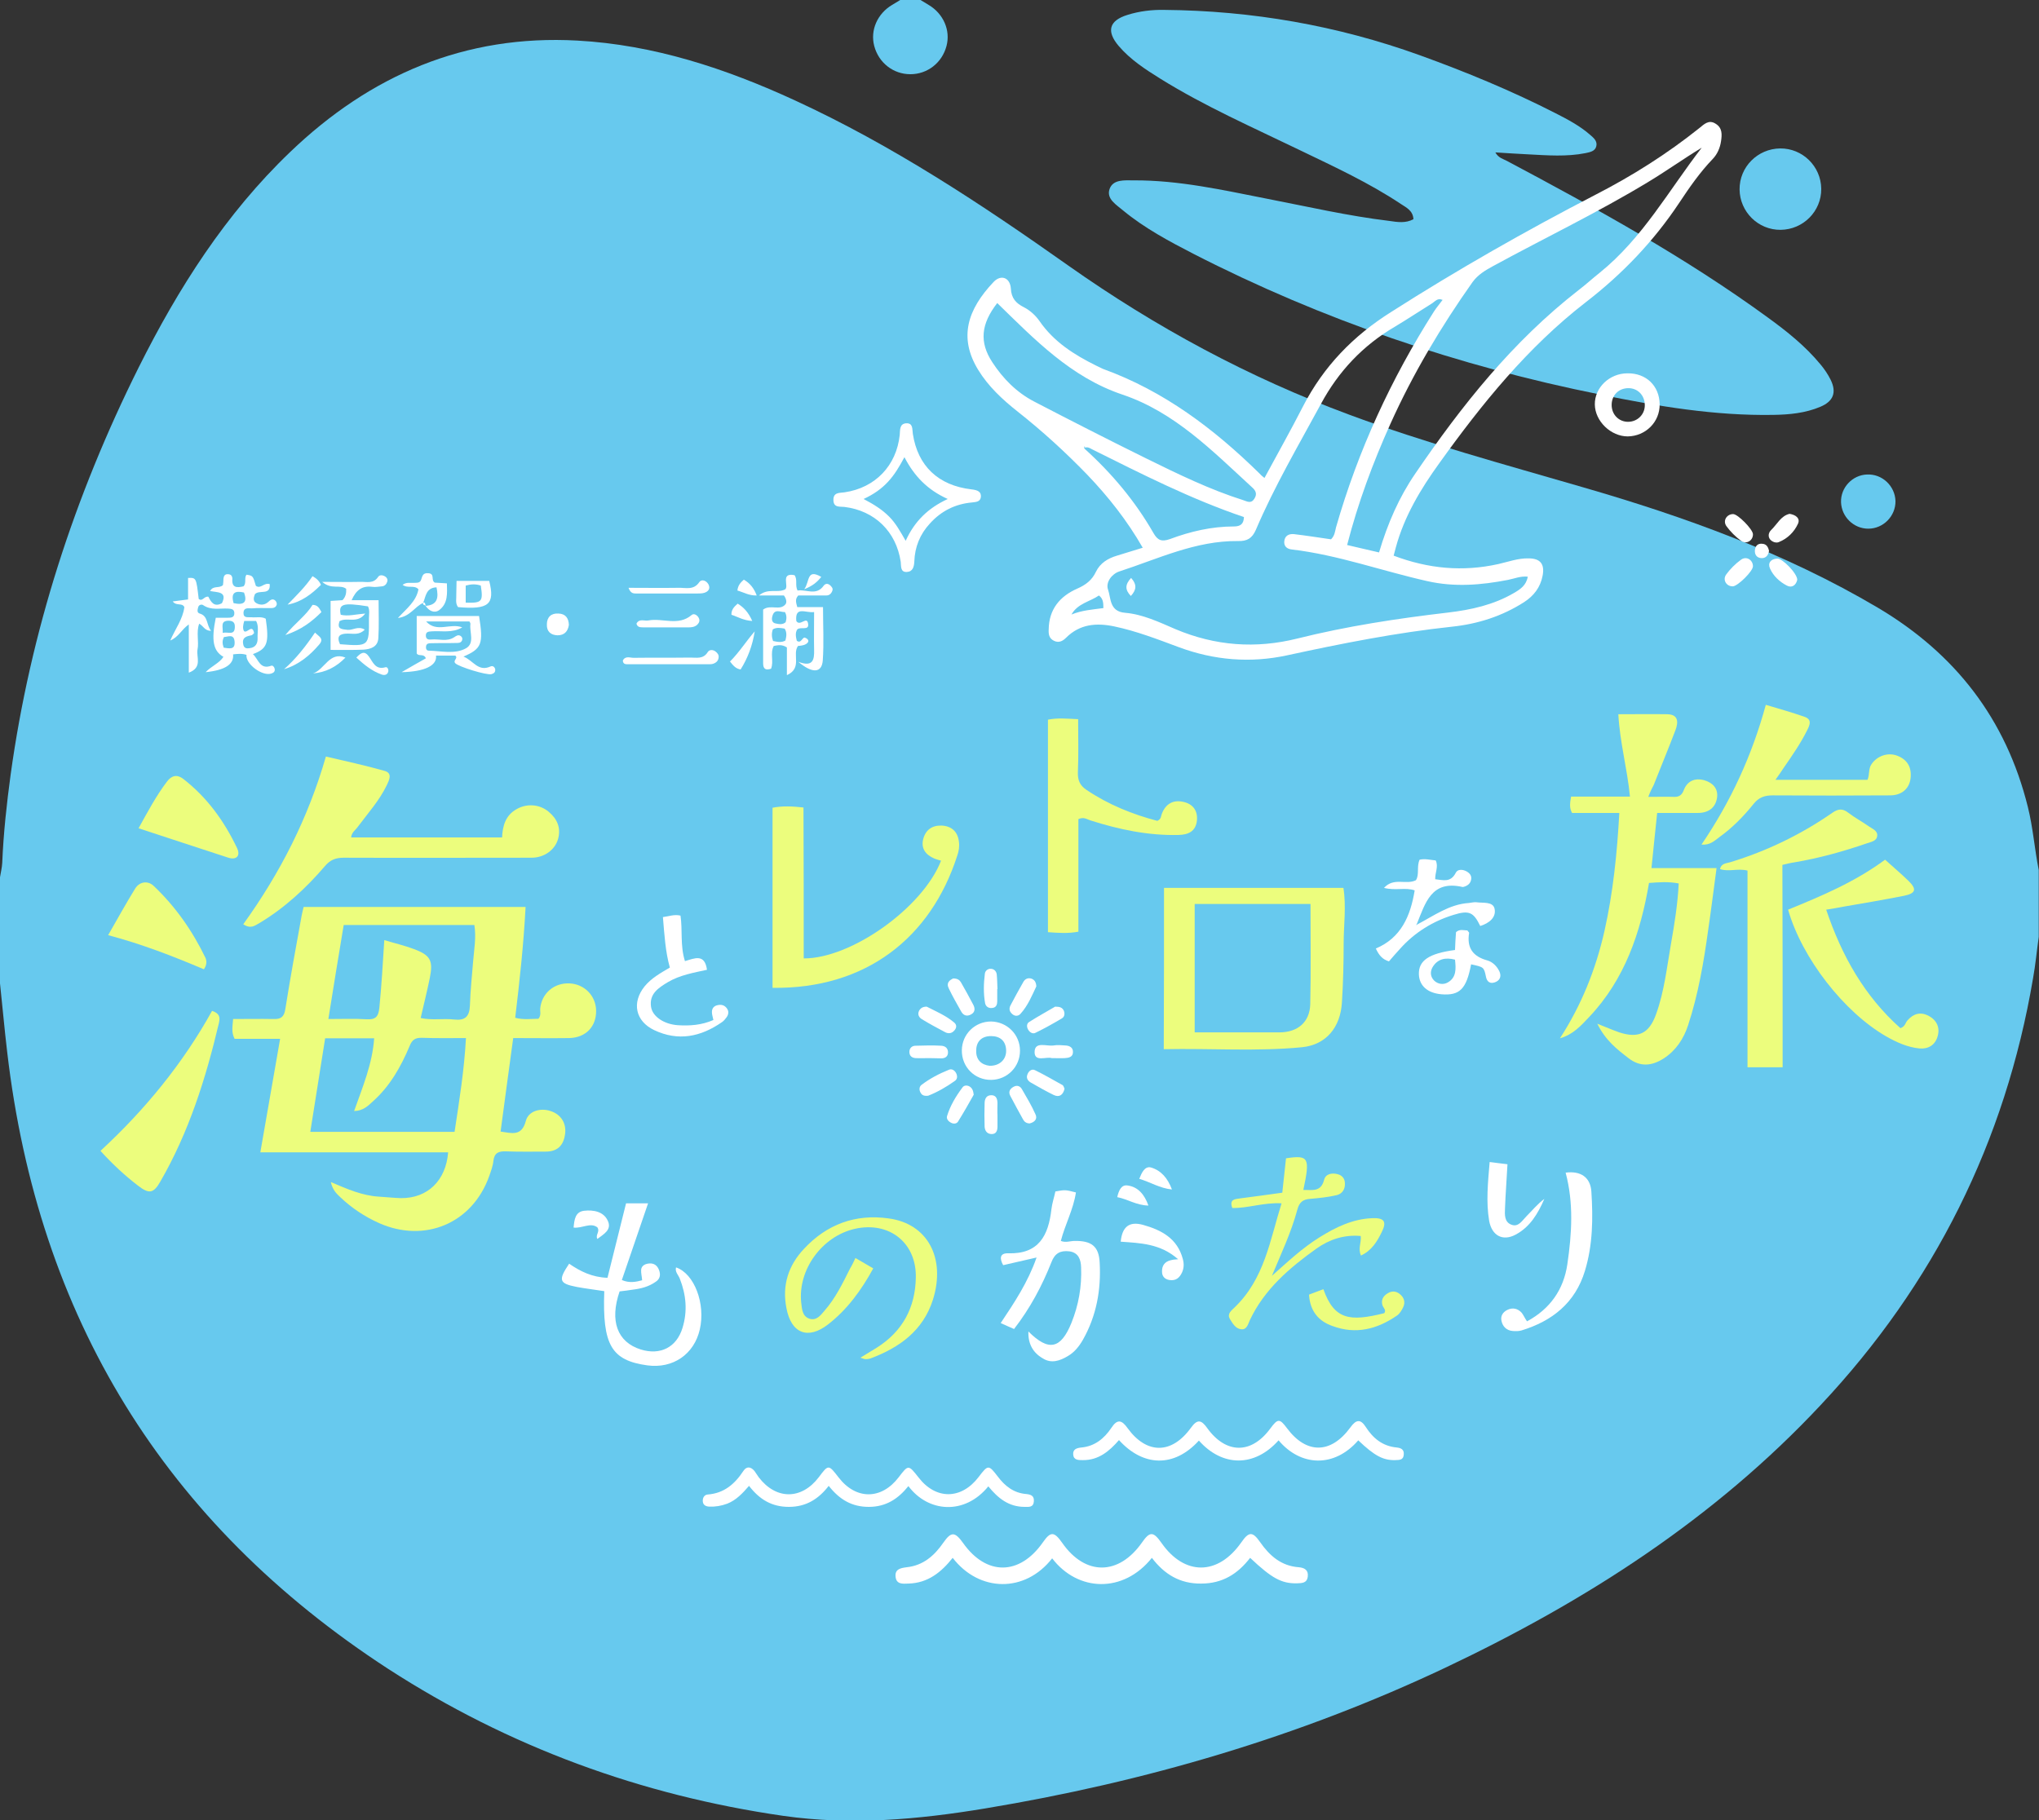 <?xml version="1.0" encoding="utf-8"?>
<!-- Generator: Adobe Illustrator 26.5.0, SVG Export Plug-In . SVG Version: 6.00 Build 0)  -->
<svg version="1.1" id="レイヤー_1" xmlns="http://www.w3.org/2000/svg" xmlns:xlink="http://www.w3.org/1999/xlink" x="0px"
	 y="0px" viewBox="0 0 824 735.8" style="enable-background:new 0 0 824 735.8;" xml:space="preserve">
<rect x="0" y="0" width="824" height="735.8" fill="#333333" stroke="none"/>
<style type="text/css">
	.st0{fill:#67C9EE;}
	.st1{fill:#FFFFFF;}
	.st2{fill:#ECFD7D;}
</style>
<g>
	<path class="st0" d="M0,397.5c0-14.3,0-28.6,0-42.9c0.3-1.9,0.8-3.9,0.9-5.8c0.5-12,1.8-23.9,3.4-35.7
		c8-57.8,25.8-112.6,51.8-164.7c16-32,35.1-62,61.1-86.9c32.4-31.1,70.7-47.6,116.1-45.1c31,1.7,60,11.3,88,24.2
		c39.3,18.1,75.3,41.9,110.5,66.8c35.3,24.9,72.9,45.2,113.4,60.2c30.9,11.5,62.7,20.1,94.3,29.3c41.5,12,81.9,26.6,119.3,48.7
		c31.4,18.6,51.9,45.1,60.7,80.6c2.1,8.4,2.7,17,4.4,25.5c0,9,0,18,0,27c-0.8,5.6-1.3,11.2-2.3,16.7c-11.2,66.1-40,123.7-85.8,172.5
		c-43,46-95.1,79.4-151.7,106.2c-59.2,28-121.5,46.2-186,56.9c-27.1,4.5-54.1,6.9-81.5,3c-57.5-8.3-111-27.9-159.7-59.4
		C66.3,615.7,15.4,532.2,2.9,425.2C1.8,416,1,406.7,0,397.5z"/>
	<path class="st0" d="M372,0c1.1,0.7,2.2,1.3,3.3,2c5.9,3.5,8.9,10.2,7.2,16.6c-1.8,6.8-7.7,11.4-14.6,11.4
		c-6.9,0-12.8-4.6-14.6-11.4c-1.7-6.4,1.3-13.1,7.2-16.6c1.1-0.7,2.2-1.3,3.3-2C366.7,0,369.3,0,372,0z"/>
	<path class="st0" d="M571.2,88.6c-0.2-3.5-2.9-4.7-5-6.1c-12.9-8.6-27-15.1-40.9-21.8c-19-9.2-38.4-17.7-56.4-28.9
		c-6.1-3.8-12.1-7.7-16.8-13.2c-5.1-6-3.9-10.3,3.6-12.6c4.8-1.5,9.8-2.1,14.8-2c35.4,0.3,69.9,6.3,103.2,18.3
		c18.8,6.8,37.2,14.4,55,23.5c4.9,2.5,9.8,5.1,13.9,8.7c1.4,1.2,3,2.5,2.5,4.6c-0.5,2.1-2.6,2.4-4.4,2.8c-7.6,1.5-15.3,0.9-22.9,0.5
		c-4.3-0.2-8.6-0.5-13.5-0.8c1.3,2.3,3.1,2.6,4.6,3.4c36.3,19.3,72.3,39.1,105.6,63.4c7.7,5.6,15.1,11.5,21.2,18.9
		c1.6,1.9,3,4,4.1,6.2c2.5,5.1,1.1,8.7-4.1,10.9c-6.1,2.6-12.6,3.2-19.1,3.3c-23.6,0.4-46.8-3.5-69.8-8.2
		c-57.4-11.5-112.4-30.2-164.5-56.9c-9.9-5.1-19.8-10.4-28.4-17.5c-2.7-2.3-6.9-4.7-5.5-8.7c1.4-4,6.1-3.5,9.7-3.5
		c18.3-0.1,36,3.9,53.8,7.4c16.5,3.2,32.9,7,49.6,9C564.8,89.8,568.1,90.3,571.2,88.6z"/>
	<path class="st0" d="M736,76.3c0.1,9.1-7.3,16.5-16.4,16.6c-9.1,0.1-16.5-7.3-16.6-16.3c-0.1-9.1,7.3-16.5,16.4-16.6
		C728.4,59.9,735.9,67.2,736,76.3z"/>
	<path class="st0" d="M766,202.5c0.1,6.1-4.9,11.2-11,11.2c-5.9,0-10.8-4.8-11-10.7c-0.2-5.9,4.6-11,10.5-11.2
		C760.6,191.5,765.8,196.4,766,202.5z"/>
</g>
<path class="st1" d="M511,193.2c5.4-10,10.7-19.4,15.6-29c8.3-16.1,20.2-28.4,35.6-38.1c26.8-17.1,54.4-32.8,82.6-47.4
	c14.8-7.6,28.9-16.5,41.9-26.9c1.9-1.5,3.8-3.6,6.6-1.8c2.8,1.7,2.6,4.4,2.2,7.1c-0.4,2.7-1.5,5.2-3.3,7.1
	c-5.2,5.4-9.5,11.6-13.6,17.8c-10.3,15.5-23,28.8-37.8,40.2c-23.5,18.2-42,41.1-59.2,65.1c-7.5,10.4-14.1,21.4-17.5,33.9
	c-0.3,1.1-0.6,2.2-0.9,3.4c14,5.3,27.9,6.6,42.3,3.4c4-0.9,8-2.4,12.2-2.3c4.8,0,6.6,2.3,5.7,7c-0.9,4.7-3.5,8.1-7.5,10.7
	c-8.9,5.7-18.7,8.8-29,9.9c-22.5,2.4-44.7,6.8-66.8,11.6c-14.8,3.2-29.4,2-43.7-3.3c-8.6-3.2-17.1-6.5-26.1-8.4
	c-7.2-1.5-13.9-1-19.5,4.6c-1.3,1.3-2.9,2.2-4.9,1.2c-2-1-2.2-2.7-2.1-4.6c0.1-8.1,4.5-13.4,11.6-16.5c3.4-1.5,5.9-3.4,7.5-6.8
	c1.7-3.5,4.8-5.4,8.5-6.5c3.3-1,6.6-2,10.4-3.2c-6.3-11-13.9-20.6-22.4-29.5c-8.8-9.1-18.1-17.6-28.1-25.5
	c-6.2-4.9-11.9-10.2-16-16.9c-8-13.1-4.3-24.4,6.2-35.5c3-3.2,6.7-1.8,7,2.6c0.2,4,2.1,6,5.3,7.6c2.5,1.3,4.7,3.3,6.3,5.6
	c5.8,8.4,14,13.6,22.9,18c0.9,0.4,1.8,0.9,2.7,1.3c24.6,8.9,44.9,24.2,63.4,42.4C509.5,192,510,192.4,511,193.2z M438.1,181.2
	c0.2-0.3,0.8-0.4,0.1-0.8C438.2,180.7,438.2,180.9,438.1,181.2c11.1,10,20.6,21.3,28,34.2c1.7,3,3.3,3.7,6.7,2.5
	c8.3-3.1,16.9-5.1,25.8-5.1c2.6,0,4-0.9,4.1-3.8c-21.3-7.2-41.3-17.4-61.4-27.4C440.2,181,439.2,180.4,438.1,181.2z M583,121.3
	c-2-1.1-3.1,0.6-4.4,1.4c-5,3.1-9.8,6.3-14.8,9.3c-13,7.6-22.9,18.1-30,31.3c-9.1,16.8-18.8,33.3-26.3,50.9
	c-1.5,3.4-3.5,4.6-7.2,4.5c-17.1-0.2-32.3,7.2-48,12.3c-3,1-5.6,4.4-4.5,7.4c1.2,3.4,0.5,8.8,6.9,9.3c7.1,0.6,13.8,3.8,20.3,6.6
	c16.1,6.8,32.5,8,49.3,3.8c20-5,40.4-8.1,60.9-10.5c9.3-1.1,18.4-3.1,26.6-7.9c2.6-1.5,5-3.1,5.6-6.6c-3-0.3-5.4,0.8-8,1.3
	c-10.8,2.1-21.6,3-32.6,0.5c-18.3-4.1-36.1-10.6-54.8-12.8c-1.9-0.2-3.2-1.3-3-3.3c0.2-2.2,1.8-3.1,3.9-2.9c5.1,0.6,10.1,1.4,15,2.1
	c1.5-1.5,1.6-3.2,2-4.8c8.9-31.1,22.3-60.1,39.6-87.3c1.1-1.7,2.4-3.2,3.5-4.7c-0.1-0.1-0.1-0.2-0.2-0.2
	C582.9,121.1,582.9,121.2,583,121.3z M557.3,223.3c3.5-11.8,8.1-22.3,14.6-31.8c18.8-27.6,39.4-53.5,66-74.2c2.9-2.2,5.6-4.7,8.5-7
	c17.4-14,28-33.4,41.3-50.6c-7.4,4.5-14.4,9.5-21.7,13.9c-20.3,12.3-41.8,22.6-62.7,34c-3.1,1.7-6,3.4-8.2,6.4
	c-12.8,18.1-24.1,37.1-33.2,57.3c-7.1,15.8-13.1,31.9-17.5,49C548.8,221.3,552.8,222.3,557.3,223.3z M403,122.5
	c-6.6,8.5-7.3,15.8-2,23.9c4.3,6.6,9.8,12.2,16.9,15.9c15,7.8,30.1,15.5,45.3,23c12.8,6.3,25.7,12.6,39.3,16.9
	c1.5,0.5,3.1,1.5,4.4-0.6c1.3-2,0.5-3.4-1-4.7c-15.9-14.6-31.2-30.3-52.3-37.4C432.8,152.5,418.2,137.3,403,122.5z M445.9,245.8
	c0-2.2-0.1-3.8-1.8-5.1c-3.6,2.5-8.6,3.2-11.1,7.7C437.1,246.7,441.4,246.4,445.9,245.8z"/>
<path class="st2" d="M207.4,419.6c-1.8,13-3.4,25.2-5.1,37.8c4.5,0.6,8.5,2.1,10.2-4.3c1-4,5.9-5.4,10-4c4.3,1.4,6.6,5.1,5.8,9.7
	c-0.7,4.4-3.2,6.7-7.8,6.7c-5.3,0-10.6,0.1-16-0.1c-2.9-0.1-4.7,0.5-5.1,3.8c-0.2,2.1-1,4.2-1.7,6.2c-6.8,19.1-26,27.2-44.5,19
	c-5.8-2.6-11.1-6.1-15.7-10.5c-1.5-1.4-3.1-2.9-3.8-6.1c6.7,2.9,12.8,5.5,19.4,5.9c3,0.2,6,0.5,8.9,0.6c10.8,0.1,18.2-7.1,19.1-18.5
	c-25,0-50.1,0-75.9,0c2.7-15.4,5.3-30.4,8-45.9c-6.5,0-12.5,0-18.4,0c-1.4-2.7-0.8-5-0.6-8c5.5,0,10.9-0.1,16.3,0
	c3,0.1,4.3-0.8,4.8-4c2-12.6,4.3-25.2,6.6-37.8c0.2-1.1,0.5-2.2,0.8-3.5c29.9,0,59.6,0,89.7,0c-0.8,15.1-2.4,29.9-4.2,44.8
	c3.4,0.9,6.5,0.4,9.4,0.4c1.2-1.5,0.6-2.9,0.7-4.1c0.6-6.2,5.6-10.5,11.9-10.2c6,0.3,10.6,5,10.7,11c0.1,6.4-4.1,10.9-10.8,11.1
	C222.8,419.7,215.4,419.6,207.4,419.6z M125.4,457.5c19.8,0,38.9,0,58.3,0c1.9-12.6,3.9-24.8,4.6-37.9c-6.2,0-12,0.1-17.7-0.1
	c-2.8-0.1-4.1,0.8-5.1,3.4c-3.5,8.3-7.9,16.1-14.7,22.2c-2,1.8-3.9,3.9-7.7,4c3.5-9.9,7.4-19.1,8.1-29.4c-6.9,0-13.1,0-19.8,0
	C129.4,432.4,127.4,444.8,125.4,457.5z M132.7,411.9c5.8,0,10.6-0.2,15.4,0.1c3.6,0.2,4.8-0.9,5.2-4.6c0.9-9,1.4-18,2-27.4
	c4.3,1.3,8.2,2.2,11.9,3.6c6.8,2.5,7.9,4.7,6.5,11.7c-1.1,5.3-2.4,10.6-3.7,16.2c4.6,1,9.1,0.1,13.5,0.6c4.5,0.5,6.2-1.2,6.4-5.6
	c0.2-6,0.8-11.9,1.3-17.9c0.4-4.9,1.3-9.8,0.5-14.7c-17.7,0-35.1,0-52.8,0C136.8,386.4,134.8,398.8,132.7,411.9z"/>
<path class="st2" d="M666.1,322.1c4,0,7.1-0.1,10.2,0c2,0.1,3.3-0.5,4.1-2.6c1.4-3.8,4.5-5.2,8.4-4.1c3.4,1,5.6,3.4,5.1,7
	c-0.6,4.1-3.5,6.2-7.7,6.2c-5.3,0-10.6,0-16.5,0c-0.8,7.4-1.5,14.5-2.3,22.3c8.7,0,17.1,0,26.3,0c-1.2,8.8-2.2,17-3.4,25.1
	c-1.8,13-4,25.9-8.1,38.4c-1.8,5.5-4.9,10.2-9.8,13.4c-4.8,3.1-9.6,3.6-14.3-0.1c-4.7-3.6-9.3-7.2-12.6-13.9
	c3.8,1.5,6.3,2.6,8.9,3.5c7.7,2.5,12,0.5,14.8-7.2c3.4-9.3,4.4-19.1,6.1-28.7c1.4-8,2.7-16,3.1-24.3c-4.1-0.8-7.9-0.5-12-0.2
	c-3.4,20.1-9.8,39-24.2,54.2c-3.3,3.5-6.5,7.1-11.8,8.6c8.7-13.4,14.5-27.9,18-43.4c3.5-15.6,5.1-31.4,6-47.7c-6.6,0-12.9,0-19.1,0
	c-1.2-2.2-0.8-4.1-0.4-6.6c7.7,0,15.5,0,23.8,0c-1.1-11.4-4.1-22-4.7-33.3c6.6,0,13.2-0.1,19.8,0c4.5,0.1,4.5,3.2,3.3,6.4
	c-2.8,7.4-5.9,14.8-8.8,22.2C667.6,318.6,667,319.8,666.1,322.1z"/>
<path class="st2" d="M470.4,358.9c24.3,0,48.2,0,72.5,0c1.2,7.5,0.1,15,0.1,22.4c0,8-0.2,16-0.7,23.9c-0.6,10-6.3,17.1-16.1,18.1
	c-18.4,1.8-36.8,0.4-55.9,0.8C470.4,401.9,470.4,380.4,470.4,358.9z M529.6,365.4c-15.4,0-31.1,0-46.8,0c0,17.4,0,34.4,0,51.9
	c11.6,0,22.9,0,34.2,0c7.4,0,12.3-4.1,12.5-11.4C529.8,392.6,529.6,379.3,529.6,365.4z"/>
<path class="st2" d="M98.3,373.6c14.9-20.7,26.2-42.8,33.4-67.8c8.1,1.9,16,3.6,23.7,5.8c3.3,0.9,1.9,3.7,0.9,5.8
	c-3,6.2-7.6,11.3-11.7,16.8c-0.9,1.3-2.5,2.2-2.7,4.3c20.3,0,40.5,0,61,0c0.2-4.7,1.4-8.9,5.8-11.4c4.1-2.4,9.3-2.1,13,1
	c3.5,2.9,5.1,6.6,3.8,11.1c-1.3,4.4-5.6,7.5-10.7,7.5c-25.3,0-50.6,0.1-75.9,0c-3.3,0-5.5,0.9-7.6,3.4c-7.7,9-16.4,17-26.6,23.1
	C103.1,374,101.5,375.7,98.3,373.6z"/>
<path class="st2" d="M324.8,387.4c19.2,0.1,48.1-20.5,55.5-39.5c-0.9-0.3-1.9-0.5-2.8-0.9c-3.4-1.5-5.4-4-4.4-7.9
	c1-3.7,3.6-5.5,7.4-5.4c4,0.2,6.5,2.4,7,6.4c0.3,2,0,4-0.7,5.9c-10.7,33.1-36.9,53.8-74.6,53.3c0-24.2,0-48.4,0-72.8
	c4-0.8,8-0.6,12.5-0.1C324.8,346.9,324.8,367.1,324.8,387.4z"/>
<path class="st2" d="M720.4,431.4c-5,0-9.2,0-14.2,0c0-26.6,0-53.1,0-79.5c-4-1-7.5,0.6-11.1-0.6c0.5-2.4,2.6-2.3,4.2-2.8
	c14.7-4.5,28.4-11.1,41.1-19.9c2.4-1.7,4.2-1.9,6.5-0.1c2.6,2,5.6,3.6,8.3,5.5c1.4,1,3.7,1.8,3.4,3.9c-0.2,2.1-2.5,2.4-4.2,3
	c-9.6,3.3-19.3,6-29.4,7.7c-1.5,0.2-2.9,0.6-4.7,1C720.4,376.7,720.4,403.8,720.4,431.4z"/>
<path class="st2" d="M435.8,331.1c0,15,0,30.2,0,45.5c-4.3,0.8-8,0.5-12.3,0.2c0-28.6,0-57.1,0-85.9c3.9-0.8,7.7-0.4,12.2-0.2
	c0,7.4,0.2,14.5-0.1,21.5c-0.1,3.2,0.8,5.3,3.5,7.1c8.9,6,18.7,9.9,28.6,12.5c1.7-0.8,1.4-1.9,1.8-2.8c1.5-4,4.5-5.8,8.6-4.9
	c3.9,0.8,6,3.5,5.6,7.6c-0.5,4.4-3.5,5.7-7.4,5.8c-12.3,0.3-24.1-2.2-35.7-5.9C439.3,331.2,438,330.1,435.8,331.1z"/>
<path class="st1" d="M465.5,629.7c-11.5,14.4-29.9,13.8-40.3,0.2c-11,14.1-29.5,13.7-40.2-0.2c-4.6,5.8-10,10.2-17.9,10.4
	c-2.3,0.1-5,0.4-5.2-3c-0.2-2.9,2.2-3.3,4.5-3.6c6.7-0.7,11.2-4.7,14.8-9.9c3.2-4.6,4.7-4.5,8,0.1c9.4,13.3,22.8,13.2,32.2-0.2
	c3.2-4.6,4.6-4.5,7.9,0.2c9.3,13.3,22.8,13.2,32.2-0.2c3.2-4.6,4.6-4.5,7.9,0.2c9.3,13.3,22.8,13.2,32.2-0.2
	c3.1-4.5,4.6-4.5,7.6-0.2c3.9,5.6,8.6,9.7,15.7,10.2c2.2,0.2,3.9,1.1,3.6,3.7c-0.3,2.8-2.4,2.7-4.4,2.8c-6.2,0.1-10.1-2-18.9-10.3
	c-5,6.5-11.2,10.4-19.8,10.4C476.8,640.2,470.5,636.3,465.5,629.7z"/>
<path class="st2" d="M722.6,367.7c13.7-5.6,27-11.2,39.2-20.2c3.1,2.8,6.4,5.6,9.4,8.5c3.5,3.4,3.1,5.1-1.8,6.1
	c-8.1,1.6-16.3,3-24.5,4.4c-2.1,0.4-4.2,0.8-6.9,1.2c6.3,18.7,15.5,35,30,47.9c2-0.7,2-2.3,2.9-3.2c2.4-2.7,5.2-3.5,8.5-1.8
	c3.3,1.8,4.7,4.8,3.6,8.4c-1,3.4-3.7,5.1-7.3,4.8c-4.9-0.5-9.3-2.5-13.5-4.9C745.2,409.1,728.2,387.3,722.6,367.7z"/>
<path class="st2" d="M717.5,315.2c13,0,25.1,0,37.2,0c0.9-2.1,0.3-4.4,1.6-6.3c2.3-3.4,6.7-4.9,10.5-3.4c4.1,1.6,5.8,4.8,5.3,9.1
	c-0.5,4.2-3.6,6.9-8.3,6.9c-15.8,0.1-31.6,0.1-47.4,0c-3.3,0-5.6,0.8-7.7,3.4c-4.1,5.1-8.6,9.7-13.9,13.5c-1.9,1.4-3.7,3.3-7.2,3
	c11.9-17.5,20.4-36,26-56.5c5.4,1.6,10.7,3.1,15.8,4.9c3,1.1,1.9,3.4,0.9,5.4c-2.7,5.4-6.1,10.3-9.5,15.2
	C719.9,311.8,719,313.1,717.5,315.2z"/>
<path class="st2" d="M40.6,465.2c18.2-16.8,33.4-35.5,45.1-56.6c3.3,1.1,3.2,2.9,2.8,4.8c-5.3,22.4-12.1,44.1-23.7,64.2
	c-2.8,4.9-4.6,5.1-9.1,1.6C50.5,475.2,45.6,470.7,40.6,465.2z"/>
<path class="st2" d="M345.7,508.5c2.6,1.5,4.8,2.8,7.2,4.2c-4.8,8.8-10.5,16.6-18.2,22.6c-8.2,6.4-15,3.7-16.9-6.6
	c-1.8-9.2,0.8-17.2,7.1-23.9c9.2-9.9,20.8-14.2,34.2-12.3c15.8,2.1,23.2,16.1,17.9,32.9c-4,12.5-13.5,19.3-25.2,23.7
	c-0.6,0.2-1.3,0.3-2,0.3c-0.4,0-0.9-0.2-2.1-0.6c2.6-1.6,4.6-2.8,6.7-4.1c10.4-6.6,15.5-16.2,15.7-28.3
	c0.3-14.1-10.8-22.8-24.6-19.7c-13.3,3-23.2,16.6-21.7,30c0.3,2.4,0.4,5.3,3.2,6.3c2.9,1,4.6-1.3,6.2-3.2c4.4-5,7.3-11,10.3-17
	C344.3,511.5,344.9,510.2,345.7,508.5z"/>
<path class="st1" d="M244.2,521.9c-3.7-0.6-7.4-1-11.1-1.7c-7.2-1.4-7.6-2.7-3.1-9.4c4.5,3.1,9.3,5.5,15.5,5.7
	c2.5-10.1,5-20.1,7.5-30.1c2.9,0,5.4,0,8.9,0c-3.6,10.6-7.1,20.7-10.6,31c3,1.3,5.6,0.8,8.2,0.1c-0.1-1.5-0.5-2.9-0.4-4.3
	c0.2-1.8,1.9-2.4,3.4-2.5c1.8-0.1,3.1,0.8,3.8,2.6c0.8,2,0.4,3.7-1.3,4.8c-2.8,2-6,2.8-9.3,3.2c-1.8,0.3-3.6,0.5-5.3,0.7
	c-4.1,11.9-1,20.5,8.6,23.5c7.9,2.4,14.4-0.9,16.8-8.7c2.1-6.8,1.5-13.4-1.1-20c-0.6-1.5-2-2.7-1.5-4.5c7.4,2.5,12,14.7,9.6,25.1
	c-2.3,10-10.8,15.9-21.2,14.5C247.1,549.9,243.4,543.7,244.2,521.9z"/>
<path class="st2" d="M517.9,486.4c-7.2-0.4-13.5,2-19.9,1.9c-1.3-3.6,1.1-3.6,3.2-3.9c5.6-0.7,11.1-1.5,17-2.3
	c0.5-4.8,1-9.4,1.5-13.9c9.2-1.4,9.8-0.3,7,12.8c3.5-0.1,7.1,1,8.4-4.1c0.6-2.4,3.1-2.9,5.4-2.3c1.7,0.4,2.9,1.6,3,3.5
	c0.2,2.5-1,4.4-3.3,5c-3.5,0.8-7.2,1.2-10.8,1.5c-2.8,0.2-4.3,1.3-5.1,4.3c-2.5,9.3-6.6,17.9-10.3,26.8c6.2-5.5,12.2-11.2,19.3-15.6
	c6.6-4.1,13.4-7.4,21.3-7.7c4.8-0.2,5.9,1.4,3.8,5.6c-1.9,3.9-4.1,7.5-8.4,9.5c-1.3-2.8,0.2-5.2-0.1-7.9c-6.7-0.6-12.7,1.4-17.9,5.1
	c-10.9,7.8-21,16.4-26.9,28.9c-0.7,1.5-1.2,4-3.5,3.7c-2.3-0.2-3.5-2.4-4.6-4.2c-1.2-2.1,0.7-3.4,1.9-4.6
	C511,516.9,513.2,501.4,517.9,486.4z"/>
<path class="st1" d="M415.6,538.2c8.2,8.2,13.1,7.1,17.4-3.5c2.9-7.2,4.2-14.7,3.9-22.4c-0.1-3.1-1-6-4.8-6.5
	c-3.5-0.4-5.8,0.7-7.2,4.4c-3.8,9.6-8.6,18.6-15.1,27c-1.8-0.8-3.5-1.5-5.4-2.4c5.6-8.4,11-16.5,14.5-26.5
	c-4.8,1.1-9.1,2.1-13.5,3.1c-1.5-2.7-1.4-4.9,2-4.8c12.4,0.4,16.3-7.2,17.5-17.8c0.3-2.5,1.1-4.8,1.6-7.2c4-0.7,4-0.7,8.3,0.4
	c-1,6.8-4.4,13-6.1,19.6c2,0.8,3.8,0,5.6,0c6.7-0.1,9.8,2.1,10.1,8.8c0.6,11-1.3,21.5-6.8,31.2c-1.5,2.6-3.4,5-6,6.5
	c-3.3,2-6.8,3.2-10.3,0.9C417.5,546.8,415.4,543.2,415.6,538.2z"/>
<path class="st1" d="M399.4,600.8c-9.6,11.8-24.4,10.5-32.3-0.1c-4.1,5.1-9,8.4-16,8.4c-6.8,0-11.8-2.9-16.2-8.5
	c-4.1,5.3-9.1,8.5-16.1,8.5c-6.8,0-11.8-2.9-16.1-8.5c-2.6,3-5.2,5.8-8.8,7.2c-2.4,0.9-4.8,1.3-7.3,1.2c-1.6-0.1-2.6-0.8-2.6-2.4
	c0-1.3,0.7-2.4,2-2.5c6.6-0.5,10.9-4.2,14.4-9.5c1.3-2,3-1.8,4.5,0c0.6,0.8,1.1,1.7,1.7,2.5c7,9.2,17.3,9.2,24.3,0
	c3.9-5.2,3.9-5.2,8,0.1c7,9.1,17.3,9.1,24.3-0.1c3.9-5.1,3.9-5.1,8,0.1c7,9.1,17.3,9,24.3-0.2c3.8-5,4-5,7.7-0.2
	c2.9,3.9,6.5,6.7,11.5,7.1c1.9,0.2,3.3,0.7,3.1,3c-0.2,2.5-2.1,2.2-3.7,2.2C407.7,609.1,403.4,605.7,399.4,600.8z"/>
<path class="st1" d="M452.2,582.1c-3.9,4.5-8.3,8.2-14.7,8.1c-1.7,0-3.6,0-3.8-2.2c-0.2-2.2,1.4-2.7,3.3-2.9
	c5.4-0.5,9.2-3.6,12.1-7.9c2.4-3.7,4.2-3.3,6.6,0.1c7.7,10.6,17.8,10.6,25.6-0.2c2.6-3.6,4.2-3.2,6.6,0.2
	c7.6,10.5,17.8,10.5,25.4,0.2c3.1-4.2,3.8-4.2,6.8-0.2c7.8,10.5,17.7,10.5,25.6-0.3c2.3-3.2,4.1-3.6,6.3-0.1
	c2.9,4.5,6.8,7.7,12.5,8.2c1.7,0.2,2.9,0.8,2.8,2.7c-0.1,2.5-1.8,2.3-3.5,2.4c-4.8,0.1-8.3-1.7-14.9-8c-9.7,11.2-23.3,10.6-32.2,0
	c-9.8,11-22.8,10.7-32.2,0.1C474.4,593.4,461.9,592.8,452.2,582.1z"/>
<path class="st1" d="M107.4,250.1c1.4,9.8,0.7,12.1-5.2,14.3c2.3,2.1,2.8,6.4,7.4,4.7c0.6-0.2,1.2,0.4,1.4,1.2
	c0.2,1-0.3,1.6-1.2,1.9c-3.6,1.4-10.6-3.7-10.2-7.5c-1.8-0.6-3.6-0.4-5.4-0.2c0.4,4-3.2,6.4-11.1,7.2c2.4-2.5,5.5-3.6,7.2-6.2
	c-4.1-2.3-5-6.5-3.1-15.8c1.6,0,3.2,0,4.8,0c1.3,0,2.8,0,2.7-2c-0.1-1.6-1.4-1.6-2.5-1.7c-3.4-0.2-6.9,0.8-10.1-1.4
	c-0.6-0.4-1.7-0.2-2,0.8c-0.2,0.9-0.7,2.2,0.6,2.6c3.5,1,2.6,4.5,4.6,7c-2.6,0-3.1-2-4.8-2.9c-1.3,3.5,0,7.2-0.7,10.6
	c-0.5,2.9,2.1,7.1-3.5,9.2c0-6.8,0-12.7,0-19.5c-3,2.1-4.1,5.1-7.5,6.5c2.1-4.8,5.1-8.7,5.7-13.5c-0.9-1.9-3.2-0.3-4.7-2.3
	c2.1-0.3,3.9-0.5,6.2-0.8c0-2.9,0-5.8,0-8.7c3.3-0.1,3.3-0.1,4.3,8.5c1.6,1.2,2.1-1.2,3.9-0.9c1,2,2.3,4.4,5.5,2.6
	c2.3-4.8-1.9-4.3-4.8-4.9c1.3-2.4,3.6-0.9,5.2-2.4c0.1-0.7,0.2-1.6,0.2-2.6c0.1-1.1,0.6-1.9,1.8-1.8c1.3,0,1.8,0.8,1.8,1.9
	c-0.3,3.7,1.9,3.6,4.5,3c1.3-1.3,0.2-3.3,1.2-4.7c2.6,0.4,2.6,0.4,3.8,4.5c2,1.4,3.2-1.4,5.6-0.7c0.4,4.8-4.3,2.1-6,4.1
	c-0.4,1.1-1,2.7,0.6,3.6c1.4,0.8,3.2,0.9,4.7-0.4c0.9-0.8,1.8-1.7,3-0.6c0.4,0.4,0.7,1.2,0.5,1.7c-0.5,1.4-1.8,1.3-2.9,1.3
	c-2.3,0-4.7-0.1-7,0.1c-1.3,0.1-3.3-0.6-3.5,1.7c-0.1,2.4,1.8,1.8,3.2,1.9C103.6,249.7,105.6,249.1,107.4,250.1z M98.7,251
	c-0.5,1.7-0.7,3-0.1,4.1c1.3,1.1,3.3-3.1,4.1,0.8c-0.3,0.3-0.7,0.8-1.1,0.9c-2,0.4-3.9,0.8-3.3,3.7c0.3,1.6,1.4,1.7,2.6,1.5
	c2.5-0.3,3.3-2,3.2-4.2c-0.1-2.2,0.6-4.6-0.6-6.8C101.9,251,100.5,251,98.7,251z M90,255.8c2.3-0.5,4.8,1.2,4.9-2.3
	c0.1-1.9-0.8-2.6-2.6-2.6C88.9,251,90.2,253.4,90,255.8z M94.4,243.8c4.1,0.9,5.7-0.3,4.2-4.3C95,238.7,93.2,239.5,94.4,243.8z
	 M90.4,261.8c2.3,0.3,4.7,1,4.4-2.5c-0.3-3.2-2.6-1.9-4.3-1.8C89.8,258.9,89.8,260.1,90.4,261.8z"/>
<path class="st1" d="M396.4,200.8c-0.2,2.1-2,2.1-3.6,2.3c-6.7,0.6-12.4,3.4-17,8.5c-4,4.3-6.1,9.5-6.3,15.3
	c-0.1,2.2-0.6,4.2-3.1,4.3c-2.6,0.1-2.2-2.4-2.4-4.1c-1.8-12.2-10.5-20.7-22.8-22.2c-1.8-0.2-4.3,0.4-4.4-2.7
	c-0.1-3.3,2.5-2.9,4.5-3.2c12.4-1.8,21-10.8,22.3-23.2c0.2-1.9-0.2-4.4,2.5-4.7c3-0.2,2.5,2.4,2.8,4.3c2,12.9,10.2,20.8,23.6,22.4
	C395.4,198.1,396.5,198.9,396.4,200.8z M349,201.7c4.4,2.3,7.6,4.4,10.3,7.1c2.7,2.7,4.5,6,6.7,9.8c3.6-7.9,9-13.2,17-16.9
	c-8.2-3.7-13.5-9.2-17.5-16.9c-2.1,3.9-4,7.1-6.6,9.9C356.3,197.5,353.3,199.7,349,201.7z"/>
<path class="st2" d="M56,334.8c3.7-6.7,7.1-13.1,11.5-18.9c1.8-2.4,4-3,6.5-1.1c9.7,7.5,16.6,17.1,21.8,28c1.5,3.2-0.3,4.9-3.5,3.9
	C80.2,342.8,68.3,338.8,56,334.8z"/>
<path class="st2" d="M82.4,391.8c-12.5-5.3-25.1-10.2-38.7-13.8c3.8-6.6,7.2-12.8,10.9-18.8c1.8-2.9,5.1-3.3,7.4-1.2
	c8.9,8.4,15.8,18.3,21.1,29.3C83.5,388.4,83.7,389.9,82.4,391.8z"/>
<path class="st1" d="M617.1,534.1c9.3-5,14.8-12.8,16.3-23.1c1.8-12.3,2.6-24.7-0.7-37c6-0.8,10,1.8,10.4,7.6
	c0.7,10.8,0.6,21.6-2.6,32.1c-3.9,12.9-13.2,20.3-25.7,24.1c-1.1,0.3-2.3,0.3-3.5,0.2c-2.4-0.2-4-1.7-4.5-4c-0.5-2,0.5-3.6,2.3-4.5
	c2.2-1.1,4.3-0.6,5.9,1.2C615.8,531.8,616.3,533,617.1,534.1z"/>
<path class="st1" d="M572.7,373.7c6.7-3.5,13-8.2,20.9-8.7c1-0.1,2-0.4,3-0.3c2.7,0.4,6.8-0.4,7.4,2.7c0.7,3.5-2.3,5.8-5.8,6.9
	c-2.7-5.5-4.4-6.5-10.8-4.5c-8.4,2.6-15.7,7.1-21.6,13.7c-1.5,1.7-3.1,3.4-4.5,5.1c-2.6-0.8-4-2.4-5.3-5.2
	c10.2-4.3,14-13.1,15.7-23.5c-3.8-1.3-7.7,0.2-12.4-1c4-4.4,8.9-1.1,12.9-3.1c1.5-2.3,0.2-5.5,1.5-8.3c2.2-0.5,4.3,0.1,6.5,0.3
	c1.2,2.5-0.3,4.9-0.2,7.6c3.1,0.3,6.2,1.5,8.3-2.6c0.7-1.5,2.8-1.5,4.5-0.5c1.3,0.8,2,1.8,1.7,3.3c-0.3,1.6-1.5,2.5-3.1,2.9
	c-0.2,0-0.3,0.1-0.5,0c-12.5-2.8-14.9,6.6-18.3,14.9c-0.2,0.3-0.3,0.5-0.5,0.8C572.1,374,572.4,373.9,572.7,373.7z"/>
<path class="st1" d="M267.9,370.7c2.5-0.3,4.5-1.2,7.1-0.6c0.9,5.9-0.2,12.1,1.8,18.4c3.8-1.1,8-3.2,8.9,3.5
	c-5.4,1.2-10.9,2.1-15.8,5c-3.8,2.3-7.6,4.7-6.8,10c0.6,3.9,5.2,7,10.8,7.4c4.8,0.3,9.6,0,14.4-2.1c-0.2-1.1-0.6-2.1-0.6-3.2
	c0-1.5,0.8-2.5,2.3-2.8c1.4-0.3,2.6-0.1,3.6,1.1c1,1.2,0.9,2.5,0.1,3.7c-0.6,0.8-1.2,1.6-2,2.1c-8.5,5.9-17.6,7.8-27.3,3.2
	c-7.6-3.6-9.2-11.1-3.9-17.7c2.7-3.3,6.3-5.3,10.2-7.6C268.9,384.7,268.5,377.9,267.9,370.7z"/>
<path class="st1" d="M316.8,240.7c-2.8,0-5.9,0-10.1,0c3.7-3.1,7.2-0.9,10.5-2.4c1.9-1.1-2.1-7,3.9-5.8c1.3,1.9,0.1,4,1.2,6.2
	c3.5-0.6,7.6,2.3,10.6-2c0.7-0.9,1.7-0.9,2.6-0.1c0.6,0.6,1.2,1.2,0.9,2.1c-0.4,1.2-1.2,2-2.5,2c-3.8,0-7.6,0-11.3,0
	c-1.4,1.5-0.9,2.9-0.4,4.7c3.2,0,6.5,0,10.4,0c0,7.4,0.4,14.6-0.1,21.6c-0.4,5-4.1,5.4-9.9,0.5c6,2.3,6.5-0.9,6.4-4.8
	c-0.1-4.9,0-9.9,0-15.3c-3.3,0.5-7.8-2.6-7.2,3.6c1.5,2.5,4.4-2.4,4.8,1.3c0.3,2.7-3,0.9-4.4,2.1c-0.9,1.4-0.6,3-0.2,4.6
	c1.8,1.4,2.3-1.8,3.4-1.2c2.3,0.9,1.2,2.7-1.3,3.1c-0.6,0.1-1.2,0.2-1.6,0.2c-2.5,3.4,1.9,8.9-4.5,11.8c0-4.6,0-8,0-11.2
	c-2-1.3-3.6-0.9-5.3-0.6c-1.6,2.9,0.1,6.2-1.1,9.2c-2.1,0.7-3.2,0.2-3.2-2.2c0-7.3,0-14.6,0-21.7c3-2.2,6.7,0.6,9-2.1
	C318,243.6,317.9,242.2,316.8,240.7z M312.4,259.1c1.9,0.4,3.5,0.7,5-0.2c0.4-1.6,0.7-3.2-0.3-4.8c-1.7-0.3-3.3-0.6-4.8,0.3
	C311.8,255.9,311.8,257.4,312.4,259.1z M317.2,247.4c-1.8,0.1-4.3-1.6-5.1,1.8c-0.3,1.1-0.2,2.5,1.3,2.8c1.4,0.3,2.9,0.6,4.1-0.5
	C317.9,250.1,318,248.8,317.2,247.4z"/>
<path class="st1" d="M670.7,163.4c0.1,7.2-5.7,12.9-12.9,13c-6.8,0-13.2-6.1-13.3-12.9c-0.1-6.8,5.9-12.6,13.2-12.6
	C665.3,150.8,670.6,156,670.7,163.4z M664.7,163.8c0-4-2.9-7-6.8-6.9c-3.8,0.1-6.5,2.8-6.6,6.6c-0.1,4,2.9,7.1,6.8,7
	C661.8,170.4,664.7,167.5,664.7,163.8z"/>
<path class="st1" d="M594.5,389.8c-1.9,10-4.6,12.7-12,12.1c-5.6-0.5-8.9-3.4-9.1-8c-0.2-5.6,4-8.5,14.6-9.9
	c0.1-2.4,0.2-4.8,0.4-7.2c1.5-1.4,3.2-0.7,4.6-0.7c0.3,0.5,0.7,0.7,0.7,1c-1,6,1.5,9.5,7.3,11.1c2.2,0.6,4,2.4,5,4.6
	c0.9,2.1-0.1,3.7-2,4.3c-1.8,0.6-3.1-0.2-3.5-2.3C599.7,390.9,599.6,390.9,594.5,389.8z M588,387.9c-3.9-1-7.1-0.3-9.1,3.1
	c-1,1.8-0.9,3.8,0.7,5.4c1.6,1.5,3.8,1.7,5.5,0.7C588.6,395.1,588.4,391.6,588,387.9z"/>
<path class="st1" d="M176.2,265c0.5,4-4.5,6.5-13.9,6.7c3.6-2.1,6.6-3.8,9.8-5.6c-0.8-2.1-3-0.6-3.7-2c0-4.9,0-9.8,0-15.1
	c8.5,0,16.9,0,25.2,0c1.8,11.3,1.1,13.2-6.3,16.4c3.9,1.5,5.9,6.3,10.9,4c0.9-0.4,1.6,0.1,1.9,1c0.2,1.2-0.4,1.8-1.5,2.1
	c-2,0.5-13.3-3-14.6-4.4c-1.1-1.2,1.3-2,0-3.1C181.6,265,179.1,265,176.2,265z M186.8,253.6c-4.1,2.4-8.3,1.3-12.4,1.6
	c-1.2,0.1-2.4,0.1-2.3,1.9c0.1,1.4,1.2,1.5,2.2,1.4c3.1-0.3,6.3,1,9.2-0.9c0.9-0.6,1.7-1.2,2.7-0.5c0.6,0.4,0.8,1.1,0.5,1.8
	c-0.5,1.1-1.6,1-2.6,1c-3.3,0.1-6.7,0-10,0.1c-0.8,0-1.7,0.1-1.9,1.1c-0.2,0.9,0.1,1.9,1,1.9c5.1,0.1,10.6,1.6,15.2-1
	c3.5-2.1,1.3-6.4,1.7-9.7c0.1-0.4-0.3-0.9-0.4-1.1c-6,0-11.8,0-17.5,0C176.5,255.9,182,251.7,186.8,253.6z"/>
<path class="st1" d="M133.6,242.9c1.9-0.1,3.3-0.2,4.8-0.3c1.3-1.3,1.6-2.9,1.5-4.6c-2.5-1.9-5.9,0.5-9.7-2.8c6,0,10.7,0.1,15.4,0
	c2.5-0.1,5.3,0.9,7.2-2c0.6-0.9,1.8-0.8,2.8-0.2c0.7,0.4,1.2,1.2,0.9,2.1c-0.3,1-1,1.8-2.1,1.9c-1.3,0.1-2.7,0.4-4,0.2
	c-4.1-0.5-6.5,1.3-8.3,5.4c3.7,0,7,0,10.9,0c0,5.4,0.2,10.4-0.1,15.3c-0.2,3.6-3.1,4.5-6,4.7c-4.3,0.2-8.6,0.1-13.3,0.1
	C133.6,256.1,133.6,249.7,133.6,242.9z M147.6,248c-3.2,4.3-7.4,1.3-10.4,3.1c-1.1,3.3,0.9,3.2,3.3,3.5c2.1,0.2,4.2-1.7,6.9-0.1
	c-2.2,2.3-4.6,1.6-6.8,1.6c-3.3,0-4.7,1-3.2,4.3c11.7,0.9,11.8,0.9,11.7-10.5c0-1.6,0.4-3.3-0.4-4.8c-10.1-1.6-12-1-11,3.4
	C140.7,249.2,143.8,248.3,147.6,248z"/>
<path class="st1" d="M412.2,424.7c0,6.5-5.1,11.7-11.6,11.8c-6.7,0.1-12-5.2-11.9-12c0.1-6.5,5.3-11.6,11.8-11.6
	C407,413,412.2,418.2,412.2,424.7z M399.9,430.8c4,0.1,6.8-2.5,6.7-6.2c-0.1-3.9-2.5-5.8-6.1-5.8c-3.7,0-6,2.1-6,5.9
	C394.4,428.4,396.6,430.4,399.9,430.8z"/>
<path class="st2" d="M529,523.3c2.1-0.8,4-1.5,5.8-2.2c4.4,12.4,10.7,13.2,24.6,9.7c0.9-1.2-0.3-2.1-0.7-3.1c-0.7-2.3,0.3-3.9,2.2-5
	c1.5-0.9,3.2-0.9,4.7,0.3c1.8,1.4,2.4,3.3,1.5,5.3c-0.6,1.3-1.5,2.8-2.6,3.5c-8,5.5-16.6,7.7-26,4.2
	C533,534.1,529.4,530.1,529,523.3z"/>
<path class="st1" d="M602,469.7c2.8,0.4,4.9,0.6,7.2,0.9c-0.3,6.1-0.8,12-1,17.9c-0.1,2.4-0.3,5.4,2.5,6.5c2.9,1.2,4.4-1.6,6.1-3.3
	c2.4-2.4,4.5-5,7.3-7.1c-2.6,6-5.8,11.4-11.7,14.5c-5.1,2.7-9.5,0.4-10.6-5.6C600.5,485.8,601.3,478,602,469.7z"/>
<path class="st1" d="M476.1,509c-7.3-6.4-15.3-6.5-23.2-7.1c0.6-6.1,3.5-8.3,9-6.8c7.5,2.1,13.9,5.5,16.1,13.8
	c0.5,1.8,0.5,3.6-0.3,5.4c-1,2.2-2.5,3.5-5.1,3.1c-1.9-0.3-3-1.5-3-3.3c-0.1-2.4,1-4.1,3.5-4.7C473.8,509.2,474.5,509.1,476.1,509z"
	/>
<path class="st1" d="M171,243.7c-3.4,1.5-5.2,5.5-10.2,6.1c3.5-3.8,7.4-6.7,8.3-11.6c-1.7-1.9-4.3-0.2-6.4-1.8
	c1.6-1.2,3.2-0.7,4.6-0.8c1.1-0.1,2.4,0.2,2.9-1.3c0.5-1.4,0.6-2.8,2.9-2.6c2.8,0.2,0.9,2.8,2.6,3.8c1.3,0.1,3,0.2,4.9,0.3
	c0.1,4,0.5,8.1-3.1,10.8c-1.9,1.4-4.1,0.4-5.5-1.7l-0.1,0c5-0.3,5.4-3.4,4.5-7.5C172.1,237.6,172.1,241.1,171,243.7L171,243.7z"/>
<path class="st1" d="M251.7,267c1-2,2.9-1.1,4.4-1.1c7.6-0.1,15.3,0,22.9-0.1c2.5,0,5.2,0.7,7-2.2c0.6-1,2-1.1,3.1-0.3
	c0.8,0.6,1.5,1.4,1.3,2.5c-0.1,1.3-1,2.1-2.2,2.5c-0.6,0.2-1.3,0.2-2,0.2c-10.8,0-21.6,0-32.4,0C252.8,268.5,251.8,268.5,251.7,267z
	"/>
<path class="st1" d="M184.5,234.8c5,0,9.1,0,13.2,0c2.4,9.5-0.2,11.7-12.6,10.6c-1.2-1.6-0.6-3.5-0.7-5.3
	C184.4,238.5,184.5,236.9,184.5,234.8z M188.2,243.6c6.6,0.2,7.1-0.4,6.1-6.9c-2-0.7-4-0.6-6.1,0
	C188.2,239.1,188.2,241.2,188.2,243.6z"/>
<path class="st1" d="M241.4,500.8c-0.9-1.7,1.2-2.9,0-4.7c-2.8-2.1-6.1,0.5-9.6,0.1c0.3-3.3,0.7-6.4,4.3-6.8c3.7-0.4,7.8,0.3,9.5,4
	C247.4,497.1,243.9,498.9,241.4,500.8z"/>
<path class="st1" d="M393.5,442.5c-1.9,3.4-4,7.1-6.3,10.8c-0.5,0.9-1.7,1.1-2.7,0.6c-1.1-0.5-2.1-1.5-1.8-2.7
	c1.3-4.3,3.6-8.1,6.3-11.7c0.6-0.8,1.7-0.9,2.7-0.4C392.9,439.8,393.3,440.8,393.5,442.5z"/>
<path class="st1" d="M416.1,454.1c-1.2,0-2.1-0.6-2.6-1.5c-1.8-3.2-3.5-6.4-5.2-9.6c-0.9-1.6-0.2-2.9,1.3-3.7c1.4-0.8,2.7-0.3,3.4,1
	c1.9,3.3,3.9,6.6,5.4,10C419.4,452.2,418.2,453.6,416.1,454.1z"/>
<path class="st1" d="M374.5,406.9c3.7,1.9,7.8,3.6,11.2,6.5c1,0.9,0.9,2.1,0,3.1c-1,1.2-2.3,1.4-3.6,0.8c-3.2-1.7-6.4-3.4-9.5-5.3
	c-1.2-0.7-1.9-1.9-1.2-3.4C372,407.5,372.9,406.9,374.5,406.9z"/>
<path class="st1" d="M418.8,398.7c-1.7,3.6-3.4,7.8-6.4,11.1c-0.8,0.9-2.1,1.1-3.2,0.2c-1.1-0.9-1.6-2-0.9-3.5
	c1.7-3.2,3.4-6.4,5.2-9.5c0.7-1.3,1.9-1.9,3.4-1.4C418.1,396.1,418.7,397,418.8,398.7z"/>
<path class="st1" d="M430.2,440.1c-0.6,2.5-2.1,3.6-4.4,2.5c-3.1-1.5-6.2-3.3-9.2-5c-1.2-0.7-2-1.8-1.4-3.3c0.5-1.4,1.8-2.4,3.1-1.7
	c3.7,1.8,7.3,3.9,10.9,5.9C429.8,438.7,429.9,439.5,430.2,440.1z"/>
<path class="st1" d="M723.2,207.7c2.5,0.4,4.4,1.8,3.4,4c-1.5,3.3-4.2,6-7.7,7.4c-1.1,0.5-2.7,0-3.6-1.1c-0.9-1.2-0.6-2.7,0.4-3.7
	C718.2,211.9,719.7,208.5,723.2,207.7z"/>
<path class="st1" d="M385.2,395.5c1.8,0,2.6,0.7,3.1,1.5c1.7,3,3.4,6,5,9.1c0.8,1.5,0.8,3-0.8,3.9c-1.7,1-3.2,0.5-4.1-1.2
	c-1.7-3-3.4-6-4.9-9.1C382.2,397.2,383.8,396.2,385.2,395.5z"/>
<path class="st1" d="M426.4,406.9c2,0,2.9,0.4,3.5,1.6c0.5,1.2,0.3,2.5-0.7,3.1c-3.5,2.1-7.1,4.1-10.8,5.9c-1,0.5-2.2-0.1-2.9-1.3
	c-0.7-1.2-0.6-2.5,0.4-3.1C419.5,410.8,423.2,408.8,426.4,406.9z"/>
<path class="st1" d="M375.1,442.9c-1.6,0.2-2.5-0.2-3-1.1c-0.7-1.1-0.7-2.4,0.2-3.2c3.4-2.6,7.2-4.6,11.2-6.2
	c1.1-0.5,2.3,0.2,2.9,1.4s0.5,2.4-0.5,3.1C382.4,439.4,378.7,441.5,375.1,442.9z"/>
<path class="st1" d="M257.2,252.1c1.1-2.2,3.2-1,4.8-1.3c5.8-1.1,12.1,2.4,17.5-2.2c0.9-0.8,2.3,0,2.9,1.2c0.5,1,0.2,1.9-0.6,2.7
	c-1.1,1-2.4,1.1-3.7,1.1c-6,0-12,0-17.9,0C259,253.5,257.7,253.8,257.2,252.1z"/>
<path class="st1" d="M254,237.6c6.7,0,13.4,0.1,20.1,0c3-0.1,6.2,1.1,8.5-2.3c0.9-1.3,2.8-0.7,3.7,0.9c0.9,1.8-0.1,2.9-1.6,3.4
	c-0.9,0.3-2,0.3-2.9,0.3c-8.1,0-16.2,0-24.3,0C256.2,239.9,254.9,240.1,254,237.6z"/>
<path class="st1" d="M708.4,215.9c0.1,2.6-2.7,4.3-4.8,2.7c-2.2-1.6-4.3-3.7-5.9-5.9c-1.6-2.2,0.1-4.9,2.7-4.9
	C702.3,207.8,708.3,213.9,708.4,215.9z"/>
<path class="st1" d="M708.4,228.9c0,2-6.1,8-8.1,8.1c-2.6,0.1-4.3-2.6-2.7-4.8c1.6-2.2,3.7-4.3,5.9-5.9
	C705.7,224.6,708.4,226.3,708.4,228.9z"/>
<path class="st1" d="M726.3,234.4c-0.5,2.1-2.1,3.4-4.2,2.3c-2.9-1.5-5.5-3.9-6.8-6.9c-1-2.2,0.3-3.9,2.9-4
	C720.3,225.6,726.4,231.9,726.3,234.4z"/>
<path class="st1" d="M403.1,450.9c0,1.5,0,3,0,4.5c0,1.6-0.5,3.1-2.5,3c-1.8-0.1-2.6-1.4-2.7-3c-0.1-3.1-0.1-6.3,0-9.4
	c0-1.8,0.7-3.4,2.9-3.3c1.9,0.1,2.3,1.7,2.3,3.3C403.1,447.5,403,449.2,403.1,450.9C403,450.9,403,450.9,403.1,450.9z"/>
<path class="st1" d="M403,399.8c0,1.7,0,3.3,0,5c0,1.2-0.4,2.4-1.8,2.6c-1.5,0.3-2.8-0.4-3.1-1.9c-0.7-3.9-0.6-7.9-0.1-11.9
	c0.1-1.1,1.1-2.1,2.5-2c1.3,0.1,2.1,1,2.3,2.2c0.2,2,0.2,4,0.3,6C403.1,399.8,403.1,399.8,403,399.8z"/>
<path class="st1" d="M375.4,427.7c-1.8,0-3.6,0.1-5.4,0c-1.5-0.1-2.5-0.9-2.5-2.5c0-1.6,1.1-2.5,2.5-2.5c3.5-0.1,6.9-0.2,10.4,0
	c1.6,0.1,2.8,1,2.7,2.9c-0.1,1.6-1.3,2.2-2.7,2.2C378.7,427.8,377.1,427.7,375.4,427.7C375.4,427.7,375.4,427.7,375.4,427.7z"/>
<path class="st1" d="M425,427.7c-2.1-0.7-6.9,1.7-6.9-2.4c0-4.5,4.8-2.3,7.6-2.7c1.6-0.3,3.3-0.1,5,0c1.6,0.1,3,0.9,2.9,2.7
	c0,1.9-1.6,2.3-3.2,2.4C428.8,427.8,427.1,427.7,425,427.7z"/>
<path class="st1" d="M229.9,252.6c-0.4,2.6-1.8,4.2-4.6,4.2c-2.7-0.1-4.4-1.5-4.3-4.4c0-3,1.8-4.6,4.7-4.4
	C228.5,248.1,229.8,249.8,229.9,252.6z"/>
<path class="st1" d="M473.6,480.8c-5-0.5-8.7-3-13.2-4.3c1-2.5,2.2-5.2,4.7-4.6C469.2,473.1,471.9,476.2,473.6,480.8z"/>
<path class="st1" d="M127.3,255.7c1.6,1.6,3.7,2.4,1.8,4.7c-3.9,4.6-8.4,8.3-14.3,10.1C119.6,266.3,123.5,261.3,127.3,255.7z"/>
<path class="st1" d="M464.1,487.3c-4.9-0.1-8.4-2.6-12.6-3.4c0.6-2.6,1.6-5.2,4.3-4.7C459.9,479.8,462.5,482.8,464.1,487.3z"/>
<path class="st1" d="M305,255.2c-0.9,5.7-2.8,10.8-5.7,15.4c-2-0.3-3-1.6-4.3-3.2C298.8,263.6,301.6,259.1,305,255.2z"/>
<path class="st1" d="M116.2,244.4c3.6-3.7,7.3-7.3,10.1-11.5c1.6,0.9,2.7,1.9,3.4,3.5C125.9,240.2,121.7,243.4,116.2,244.4z"/>
<path class="st1" d="M129.9,247.4c-3.8,3.8-8,7.1-14.6,9.3c4.1-5,8.4-7.9,11-12.2C128.4,244.5,129,245.8,129.9,247.4z"/>
<path class="st1" d="M144,265.8c1.9-2,3.3-2.9,5.1-0.4c1.6,2.2,2.6,5.5,6.7,4.3c0.8-0.2,1.3,0.9,1.1,1.8c-0.4,1.5-1.8,1.5-2.8,1.1
	C150.2,271.2,147.2,268.7,144,265.8z"/>
<path class="st1" d="M139.6,265.8c-3.7,3.8-8,6-13.1,6.4C131.2,270.7,133.1,263.2,139.6,265.8z"/>
<path class="st1" d="M304,251c-3.6-0.2-5.9-1.7-8.4-2.5c-0.1-1.9,0.9-3.1,2.5-4.5C300.6,245.5,302.5,247.6,304,251z"/>
<path class="st1" d="M305.8,240.7c-3.1,0.1-5.3-1.3-7.8-2c0.2-2,1.2-3.2,2.6-4.4C303,235.7,304.7,237.7,305.8,240.7z"/>
<path class="st1" d="M714.9,222.7c-0.3,1.7-1.2,2.9-2.9,2.9c-2,0-3-1.4-2.8-3.3c0.2-1.7,1.2-2.7,3-2.5
	C713.9,219.9,714.6,221.2,714.9,222.7z"/>
<path class="st1" d="M331.9,233.2c-1.8,2.2-3.5,3.6-6.9,5C327.3,235.1,325.9,229.7,331.9,233.2z"/>
<path class="st1" d="M172.1,244.7c-0.4-0.3-0.1-1.4-1.1-1.1c0,0,0,0.1,0,0.1c-0.2,0.9,0.5,0.8,1,1.1L172.1,244.7z"/>
<path class="st1" d="M457.1,233.6c2.5,2.8,2.1,4.9-0.1,7.3C454.6,238.4,454.6,236.3,457.1,233.6z"/>
</svg>
